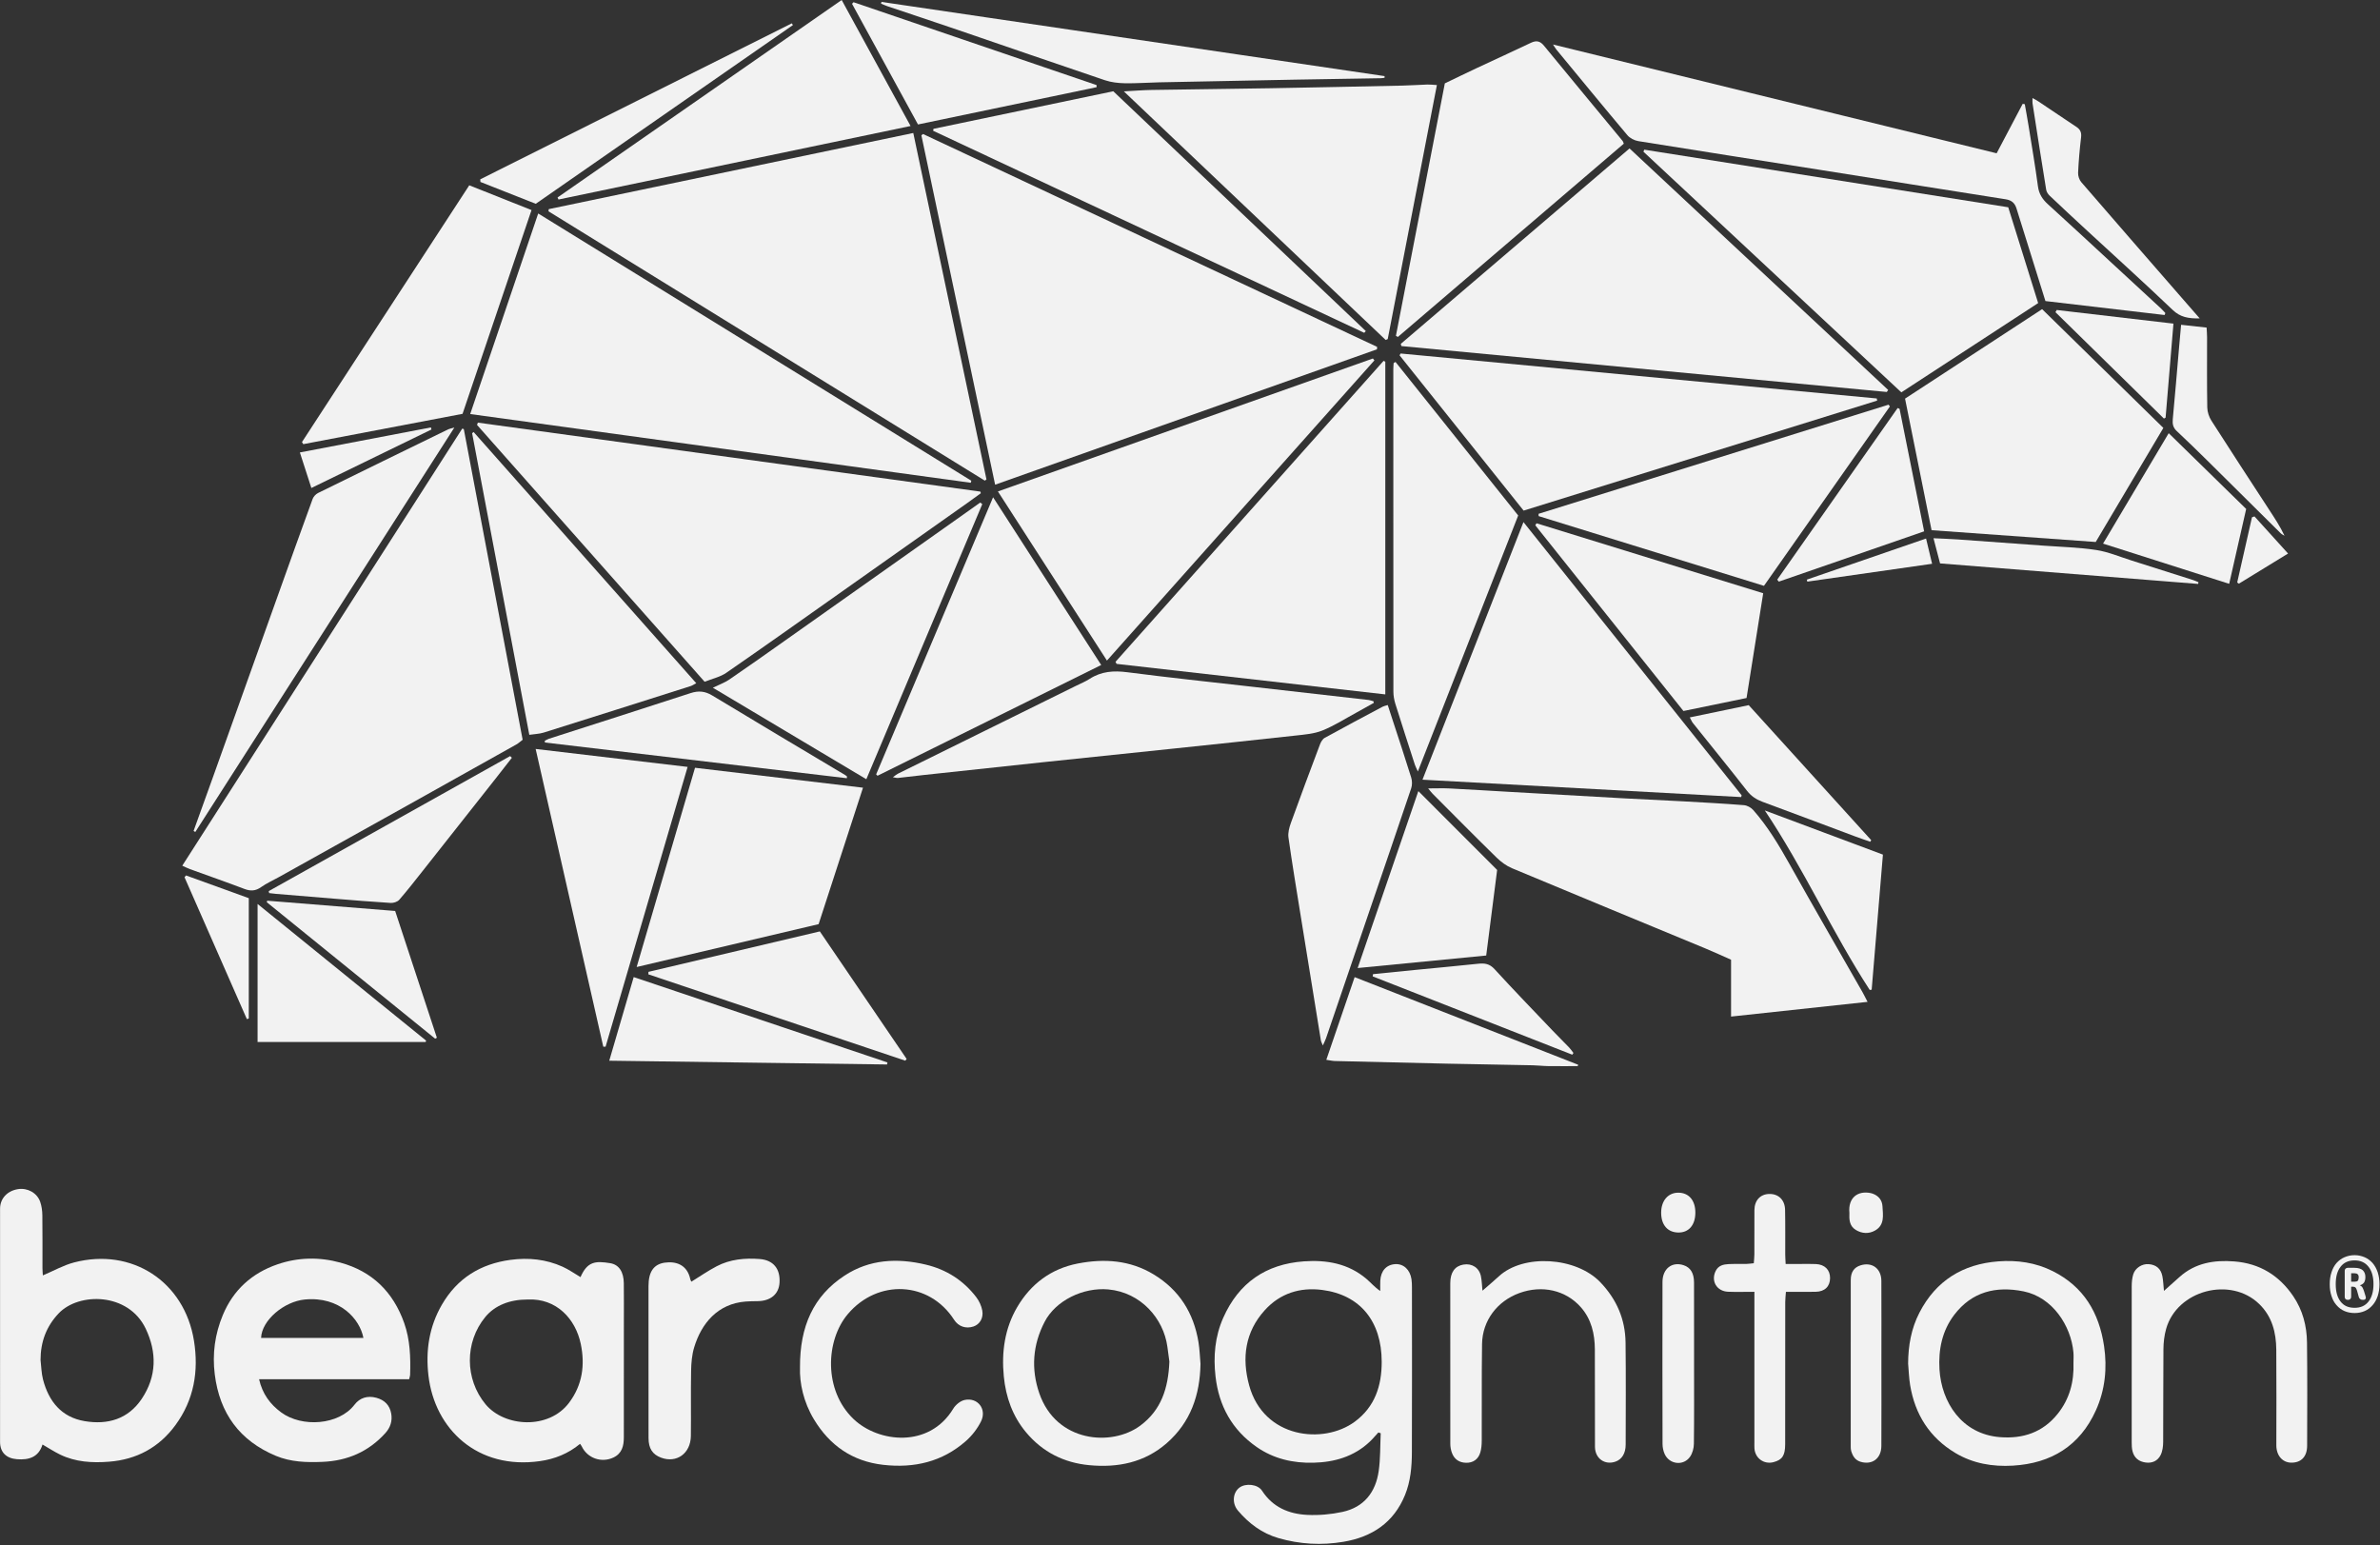 <?xml version="1.0" encoding="UTF-8" standalone="no"?><!DOCTYPE svg PUBLIC "-//W3C//DTD SVG 1.1//EN" "http://www.w3.org/Graphics/SVG/1.1/DTD/svg11.dtd"><svg width="100%" height="100%" viewBox="0 0 1910 1240" version="1.1" xmlns="http://www.w3.org/2000/svg" xmlns:xlink="http://www.w3.org/1999/xlink" xml:space="preserve" xmlns:serif="http://www.serif.com/" style="fill-rule:evenodd;clip-rule:evenodd;stroke-linejoin:round;stroke-miterlimit:2;"><rect x="0" y="0" width="1910" height="1240" fill="#333333" stroke="none"/><g id="FW-Image-Trace" serif:id="FW Image Trace"><path d="M740.72,107.539c121.483,56.954 242.967,113.904 364.45,170.858c-0.042,0.65 -0.088,1.305 -0.129,1.955c-101.796,36.091 -203.592,72.183 -306.429,108.645c-19.784,-93.741 -39.48,-187.062 -59.175,-280.383c0.429,-0.358 0.854,-0.717 1.283,-1.075" style="fill:#f2f2f2;fill-rule:nonzero;"/><path d="M440.361,167.847c97.241,-20.313 194.479,-40.63 292.562,-61.117c19.7,93.258 39.221,185.658 58.742,278.054c-0.438,0.321 -0.879,0.642 -1.317,0.963c-116.725,-72.055 -233.45,-144.109 -350.175,-216.159c0.063,-0.583 0.125,-1.162 0.188,-1.741" style="fill:#f2f2f2;fill-rule:nonzero;"/><path d="M372.211,344.375c15.716,82.979 31.433,165.962 47.225,249.345c-1.817,1.367 -3.338,2.805 -5.108,3.796c-29.192,16.384 -58.405,32.729 -87.634,49.05c-34.308,19.15 -68.629,38.275 -102.95,57.404c-4.771,2.659 -9.821,4.909 -14.262,8.038c-4.396,3.096 -8.363,3.304 -13.292,1.429c-14.492,-5.512 -29.146,-10.6 -43.721,-15.9c-1.921,-0.696 -3.746,-1.662 -6.192,-2.762c75.13,-117.3 149.909,-234.046 224.684,-350.796c0.417,0.133 0.833,0.262 1.25,0.396" style="fill:#f2f2f2;fill-rule:nonzero;"/><path d="M565.466,547.149c-61.35,-69.237 -121.996,-137.671 -182.637,-206.108c0.225,-0.617 0.446,-1.238 0.666,-1.854c134.421,18.45 268.842,36.904 403.263,55.354c0.133,0.433 0.262,0.871 0.392,1.304c-3.746,2.708 -7.467,5.446 -11.238,8.112c-34.092,24.096 -68.183,48.188 -102.292,72.263c-30.216,21.325 -60.354,42.775 -90.795,63.779c-4.9,3.379 -11.225,4.692 -17.359,7.15" style="fill:#f2f2f2;fill-rule:nonzero;"/><path d="M1514.19,314.585c-129.85,-12.28 -259.7,-24.559 -389.55,-36.838c-0.158,-0.592 -0.317,-1.179 -0.475,-1.771c60.938,-52.062 121.871,-104.125 183.567,-156.837c69.446,64.841 138.504,129.325 207.558,193.808l-1.1,1.638Z" style="fill:#f2f2f2;fill-rule:nonzero;"/><path d="M377.35,332.299c18.384,-54.234 36.263,-106.971 54.567,-160.963c116.654,71.984 232.117,143.229 347.579,214.479c-0.15,0.55 -0.304,1.096 -0.458,1.646c-133.488,-18.329 -266.979,-36.662 -401.688,-55.162" style="fill:#f2f2f2;fill-rule:nonzero;"/><path d="M1111.73,290.282l-0,267.025c-72.246,-8.209 -143.95,-16.355 -215.654,-24.5c-0.284,-0.546 -0.571,-1.096 -0.854,-1.642c71.712,-80.521 143.425,-161.042 215.137,-241.558c0.458,0.225 0.913,0.45 1.371,0.675" style="fill:#f2f2f2;fill-rule:nonzero;"/><path d="M1498.75,804.071c-37.162,4.004 -72.904,7.854 -109.541,11.8l-0,-45.638c-7.146,-3.145 -13.804,-6.229 -20.575,-9.037c-51.742,-21.446 -103.534,-42.767 -155.209,-64.379c-4.545,-1.904 -8.85,-5.088 -12.4,-8.559c-17.245,-16.879 -34.204,-34.054 -51.245,-51.145c-1.055,-1.059 -1.934,-2.292 -3.663,-4.367c6.508,-0 11.875,-0.229 17.217,0.041c16.871,0.863 33.737,1.921 50.604,2.884c29.7,1.696 59.396,3.408 89.1,5.041c15.996,0.884 32.004,1.546 48,2.43c16.171,0.891 32.342,1.775 48.483,3.062c2.609,0.208 5.713,1.9 7.471,3.892c11.583,13.137 20.525,28.05 29.071,43.308c19.267,34.413 39.042,68.538 58.587,102.792c1.188,2.079 2.221,4.25 4.1,7.875" style="fill:#f2f2f2;fill-rule:nonzero;"/><path d="M1635.67,243.245c-36.884,24.063 -73.113,47.7 -109.813,71.642c-69.258,-64.633 -138.112,-128.892 -206.966,-193.146c0.216,-0.541 0.437,-1.083 0.658,-1.625c97.2,15.384 194.404,30.767 292.1,46.229c7.983,25.559 15.892,50.871 24.021,76.9" style="fill:#f2f2f2;fill-rule:nonzero;"/><path d="M1222.61,419.013c59.208,74.142 117.15,146.704 175.091,219.263c-0.129,0.479 -0.258,0.958 -0.383,1.437c-84.771,-4.625 -169.542,-9.25 -255.742,-13.954c27.134,-69.225 53.788,-137.233 81.034,-206.746" style="fill:#f2f2f2;fill-rule:nonzero;"/><path d="M1153.14,68.256c-13.271,68.584 -26.363,136.238 -39.459,203.888c-0.546,0.237 -1.091,0.471 -1.641,0.704c-69.705,-66.183 -139.413,-132.371 -210.134,-199.517c8.371,-0.441 15.279,-1.025 22.2,-1.137c31.713,-0.525 63.429,-0.829 95.146,-1.375c35.404,-0.609 70.804,-1.367 106.204,-2.121c6.688,-0.142 13.363,-0.625 20.05,-0.85c2.063,-0.067 4.138,0.208 7.634,0.408" style="fill:#f2f2f2;fill-rule:nonzero;"/><path d="M1736.14,343.445c-18.258,30.787 -36.112,60.896 -54.279,91.533c-43.838,-3.15 -87.454,-6.283 -131.742,-9.466c-7.141,-35.442 -14.154,-70.234 -21.275,-105.584c36.696,-23.958 73.05,-47.696 109.992,-71.816c32.629,31.966 64.754,63.441 97.304,95.333" style="fill:#f2f2f2;fill-rule:nonzero;"/><path d="M888.343,530.163c-29.251,-45.379 -57.984,-89.954 -87.496,-135.742c101.07,-35.837 201,-71.266 300.925,-106.7c0.408,0.5 0.812,1.004 1.216,1.504c-71.316,80.05 -142.629,160.1 -214.646,240.938" style="fill:#f2f2f2;fill-rule:nonzero;"/><path d="M1737.12,252.822c-31.712,-3.712 -63.425,-7.429 -95.621,-11.2c-3.312,-10.596 -6.495,-20.808 -9.691,-31.017c-4.517,-14.454 -9.059,-28.9 -13.554,-43.362c-1.334,-4.296 -3.93,-6.567 -8.6,-7.296c-49.938,-7.821 -99.838,-15.846 -149.763,-23.737c-48.358,-7.646 -96.737,-15.142 -145.071,-22.942c-3.158,-0.513 -6.808,-2.388 -8.841,-4.8c-19.163,-22.758 -38.034,-45.763 -56.967,-68.713c-0.725,-0.879 -1.279,-1.9 -2.696,-4.037c119.354,29.271 237.417,58.225 356.021,87.312c7.125,-13.529 14.021,-26.612 20.912,-39.695c0.563,0.1 1.125,0.195 1.684,0.291c1.05,5.963 2.171,11.913 3.125,17.892c2.558,15.996 5.296,31.967 7.437,48.017c0.809,6.054 3.521,10.32 7.884,14.287c17.204,15.621 34.22,31.45 51.3,47.208c13.187,12.167 26.375,24.338 39.541,36.525c1.25,1.159 2.354,2.471 3.525,3.713c-0.208,0.517 -0.416,1.037 -0.625,1.554" style="fill:#f2f2f2;fill-rule:nonzero;"/><path d="M1222.74,409.801c-33.346,-41.742 -66.454,-83.192 -99.566,-124.638c0.283,-0.483 0.562,-0.966 0.841,-1.45c127.371,12.025 254.738,24.054 382.104,36.079c0.117,0.571 0.234,1.146 0.346,1.717c-94.379,29.371 -188.762,58.742 -283.725,88.292" style="fill:#f2f2f2;fill-rule:nonzero;"/><path d="M1120.26,269.51c13.071,-67.458 26.138,-134.921 39.254,-202.6c8.859,-4.254 17.379,-8.417 25.963,-12.442c14.346,-6.725 28.787,-13.262 43.083,-20.1c4.383,-2.095 7.392,-1.5 10.521,2.317c20.979,25.579 42.112,51.029 63.183,76.533c0.213,0.255 0.279,0.634 0.879,2.084c-60.25,51.546 -120.783,103.333 -181.316,155.121c-0.521,-0.305 -1.046,-0.609 -1.567,-0.913" style="fill:#f2f2f2;fill-rule:nonzero;"/><path d="M557.761,616.191c45.163,5.358 89.4,10.604 134.809,15.991c-12.017,36.946 -23.734,72.971 -35.617,109.509c-48.238,11.366 -96.254,22.683 -146.029,34.416c15.821,-54.008 31.162,-106.387 46.837,-159.916" style="fill:#f2f2f2;fill-rule:nonzero;"/><path d="M1137.86,619.167c-1.225,-2.762 -1.954,-4.083 -2.412,-5.492c-5.263,-16.258 -10.554,-32.508 -15.65,-48.82c-0.979,-3.138 -1.571,-6.538 -1.575,-9.817c-0.083,-86.175 -0.071,-172.346 -0.063,-258.521c0,-1.721 0.175,-3.442 0.267,-5.162l1.508,-0.863c32.7,40.933 65.4,81.863 98.446,123.225c-26.716,68.167 -53.346,136.117 -80.521,205.45" style="fill:#f2f2f2;fill-rule:nonzero;"/><path d="M1094.82,267.106c-115.317,-54.05 -230.629,-108.096 -345.946,-162.146c0.083,-0.517 0.167,-1.037 0.25,-1.558c47.963,-10.025 95.921,-20.046 144.304,-30.159c67.6,64.192 135.138,128.325 202.679,192.463c-0.429,0.467 -0.858,0.933 -1.287,1.4" style="fill:#f2f2f2;fill-rule:nonzero;"/><path d="M424.781,589.745c-15.546,-81.995 -30.721,-162.041 -45.9,-242.087c0.404,-0.308 0.804,-0.621 1.208,-0.929c59.413,67.033 118.825,134.071 178.675,201.604c-2.05,1.062 -3.183,1.871 -4.446,2.271c-39.287,12.491 -78.571,24.983 -117.904,37.321c-3.579,1.12 -7.483,1.2 -11.633,1.82" style="fill:#f2f2f2;fill-rule:nonzero;"/><path d="M32.542,1091.52c0.625,5.225 0.67,10.6 1.987,15.646c4.579,17.529 14.754,30.254 33.375,33.388c18.504,3.112 34.896,-1.538 45.867,-17.925c12.025,-17.963 12.217,-37.305 3.154,-56.292c-13.933,-29.204 -53.683,-29.254 -69.804,-12.304c-10.013,10.525 -14.579,23.004 -14.579,37.487m1.846,-67.933c8.825,-3.729 16.6,-8.167 24.962,-10.363c46.504,-12.195 88.663,15.33 96.313,62.763c3.937,24.408 0.062,47.412 -14.88,67.783c-13.2,17.992 -31.2,27.625 -53.3,29.346c-13.458,1.05 -26.854,0.317 -39.304,-5.754c-4.7,-2.292 -9.104,-5.183 -14.062,-8.046c-3.117,10.163 -10.905,12.575 -20.596,11.788c-8.471,-0.688 -13.459,-5.455 -13.471,-13.913c-0.067,-62.387 -0.067,-124.779 0.008,-187.167c0.009,-8.229 5.884,-14.325 14.396,-15.666c7.575,-1.192 15.296,2.954 17.796,10.166c1.183,3.417 1.688,7.217 1.737,10.855c0.192,14.1 0.063,28.2 0.088,42.3c0.004,2.037 0.212,4.079 0.312,5.908" style="fill:#f2f2f2;fill-rule:nonzero;"/><path d="M788.294,404.623c-30.866,73.238 -61.737,146.475 -93.046,220.763c-41.166,-24.55 -81.683,-48.713 -123.166,-73.446c5.187,-2.529 9.512,-4.038 13.162,-6.529c14.692,-10.025 29.196,-20.321 43.725,-30.579c46.317,-32.713 92.613,-65.455 138.917,-98.188c6.275,-4.437 12.537,-8.887 18.808,-13.333c0.534,0.437 1.067,0.875 1.6,1.312" style="fill:#f2f2f2;fill-rule:nonzero;"/><path d="M426.552,168.606c-18.555,54.825 -36.838,108.846 -55.342,163.525c-42.654,8.125 -85.229,16.233 -127.804,24.342c-0.359,-0.555 -0.717,-1.113 -1.075,-1.671c44.637,-68.513 89.275,-137.025 134.258,-206.075c16.767,6.671 32.888,13.087 49.963,19.879" style="fill:#f2f2f2;fill-rule:nonzero;"/><path d="M1415.62,470.177c-60.83,-18.825 -120.834,-37.395 -180.834,-55.966c-0.021,-0.613 -0.041,-1.225 -0.062,-1.838c93.625,-29.196 187.254,-58.391 280.879,-87.587c0.354,0.475 0.712,0.95 1.071,1.421c-33.575,47.833 -67.15,95.666 -101.054,143.97" style="fill:#f2f2f2;fill-rule:nonzero;"/><path d="M675.46,-0.001c18.495,33.829 36.533,66.812 55.295,101.125c-94.804,19.796 -188.675,39.4 -282.545,59c-0.255,-0.546 -0.505,-1.096 -0.759,-1.642c75.854,-52.725 151.709,-105.45 228.009,-158.483" style="fill:#f2f2f2;fill-rule:nonzero;"/><path d="M883.734,533.714c-60.409,29.912 -119.946,59.396 -179.484,88.879c-0.375,-0.367 -0.75,-0.729 -1.125,-1.096c31.067,-73.621 62.134,-147.246 93.85,-222.404c29.388,45.6 57.763,89.629 86.759,134.621" style="fill:#f2f2f2;fill-rule:nonzero;"/><path d="M1108.85,1092.86c-0.083,-32.412 -17.237,-53.666 -47.821,-57.6c-17.637,-2.266 -33.662,2.65 -45.975,16.221c-15.941,17.571 -18.566,38.475 -12.575,60.375c11.675,42.659 59.705,47.663 84.75,29.163c16.155,-11.934 21.663,-28.859 21.621,-48.159m-2.667,56.784c-2.345,2.521 -4.55,5.187 -7.05,7.541c-12.649,11.896 -28.308,16.346 -45.062,16.755c-16.304,0.4 -31.879,-3.092 -45.592,-12.646c-19.746,-13.754 -30.296,-32.942 -32.996,-56.563c-1.85,-16.162 -0.483,-32.058 6.184,-47.104c12.437,-28.067 34.258,-43.117 64.741,-45.296c18.25,-1.304 35.588,1.709 50.109,13.996c3.579,3.029 6.604,6.717 11.171,9.792c-0,-2.717 -0.109,-5.434 0.02,-8.142c0.384,-8.071 4.917,-13.042 12.105,-13.417c6.57,-0.337 11.766,4.438 12.925,12.067c0.341,2.25 0.383,4.563 0.383,6.846c0.021,44.062 0.125,88.125 -0.058,132.187c-0.046,11.634 -1.05,23.263 -5.525,34.234c-9.059,22.2 -26.542,33.654 -49.35,37.5c-17.567,2.962 -35.113,2.029 -52.338,-3c-13.154,-3.842 -23.592,-11.725 -32.321,-21.959c-5,-5.858 -4.237,-14.433 1.121,-18.5c4.904,-3.72 14.713,-2.829 18.138,2.455c8.6,13.266 21.479,18.683 36.279,19.416c9.375,0.463 19.071,-0.404 28.25,-2.383c17.337,-3.738 26.716,-15.833 29.129,-32.896c1.404,-9.95 1.125,-20.142 1.604,-30.225c-0.621,-0.217 -1.246,-0.437 -1.867,-0.658" style="fill:#f2f2f2;fill-rule:nonzero;"/><path d="M209.517,1073.75l82.121,0c-2.809,-15.087 -18.975,-33.491 -47.042,-30.8c-16.563,1.588 -34.483,16.513 -35.079,30.8m118.816,33.171l-120.416,0c2.671,11.788 8.908,20.142 17.783,26.663c16.592,12.191 46.175,10.27 58.771,-6.188c4.3,-5.617 10.517,-7.5 17.55,-5.583c6.55,1.779 10.737,5.904 11.937,12.683c1.05,5.946 -0.695,11.204 -4.671,15.621c-13.462,14.962 -30.483,22.292 -50.437,23.129c-12.758,0.538 -25.488,0.171 -37.45,-4.825c-29.088,-12.146 -45.142,-34.154 -49.046,-65.362c-2.067,-16.5 0.104,-32.321 6.45,-47.6c8.413,-20.25 23.421,-33.738 43.908,-40.759c16.53,-5.666 33.575,-5.995 50.5,-1.35c25.588,7.021 42.325,23.617 51.125,48.375c4.796,13.505 5.238,27.6 4.78,41.75c-0.029,0.842 -0.371,1.671 -0.784,3.446" style="fill:#f2f2f2;fill-rule:nonzero;"/><path d="M423.464,1042.95c-14.609,-0.025 -26.413,4.837 -33.975,13.991c-16.671,20.175 -16.513,49.954 0.187,70.1c15.175,18.304 50.688,20.559 67.038,-1.266c10.733,-14.329 12.858,-30.334 9.366,-47.15c-4.166,-20.042 -19.412,-36.788 -42.616,-35.675m42.404,-17.984c5.471,-12.537 11.896,-13.133 23.862,-11.162c7.142,1.175 10.775,7.137 10.888,16.017c0.137,10.745 0.046,21.495 0.046,32.245c-0.004,30.484 0.012,60.971 -0.021,91.455c-0.008,6.829 -1.371,12.962 -8.421,16.275c-9.542,4.487 -20.85,0.541 -25.358,-8.984c-0.279,-0.6 -0.734,-1.116 -1.35,-2.029c-9.475,7.875 -20.354,12.188 -32.175,13.867c-50.117,7.133 -84.421,-25.621 -89.484,-68.517c-2.379,-20.171 0.521,-39.354 10.805,-57.079c12.262,-21.133 30.887,-32.675 54.929,-35.921c14.466,-1.95 28.521,-0.529 41.866,5.471c4.925,2.212 9.4,5.417 14.413,8.362" style="fill:#f2f2f2;fill-rule:nonzero;"/><path d="M1102.51,564.117c-4.55,2.546 -9.075,5.133 -13.654,7.621c-9.134,4.958 -17.975,10.646 -27.55,14.517c-6.667,2.695 -14.304,3.279 -21.588,4.087c-32.708,3.633 -65.437,7.038 -98.166,10.479c-34.655,3.642 -69.317,7.188 -103.967,10.85c-31.854,3.363 -63.696,6.813 -95.538,10.25c-7.162,0.771 -14.308,1.684 -21.466,2.45c-0.963,0.104 -1.975,-0.271 -4.034,-0.591c1.917,-1.35 2.905,-2.259 4.063,-2.83c47.675,-23.554 95.367,-47.07 143.054,-70.604c3.633,-1.791 7.438,-3.329 10.817,-5.516c9.404,-6.075 19.304,-6.742 30.266,-5.313c33.155,4.308 66.421,7.796 99.642,11.583c31.304,3.563 62.608,7.092 93.908,10.675c1.338,0.155 2.634,0.684 3.946,1.038c0.088,0.433 0.179,0.871 0.267,1.304" style="fill:#f2f2f2;fill-rule:nonzero;"/><path d="M1113.69,565.845c1.395,4.287 2.633,8.087 3.866,11.883c5.021,15.413 10.163,30.792 14.95,46.275c0.817,2.65 0.892,6.021 0.017,8.621c-11.271,33.558 -22.792,67.034 -34.225,100.538c-11.375,33.35 -22.721,66.704 -34.108,100.05c-0.546,1.604 -1.363,3.121 -2.584,5.862c-0.841,-2.162 -1.416,-3.121 -1.583,-4.141c-5.517,-33.892 -11.021,-67.788 -16.475,-101.688c-3.275,-20.342 -6.658,-40.671 -9.525,-61.071c-0.529,-3.766 0.617,-8.05 1.95,-11.746c7.587,-21.05 15.425,-42.004 23.321,-62.941c0.754,-2 2.091,-4.354 3.837,-5.317c15.425,-8.508 31,-16.75 46.546,-25.033c0.896,-0.475 1.954,-0.642 4.013,-1.292" style="fill:#f2f2f2;fill-rule:nonzero;"/><path d="M429.875,601.095c41.296,4.875 81.208,9.588 121.946,14.396c-22.121,75.463 -43.967,149.996 -65.817,224.525c-0.612,0.017 -1.229,0.029 -1.846,0.042c-17.996,-79.217 -35.991,-158.429 -54.283,-238.963" style="fill:#f2f2f2;fill-rule:nonzero;"/><path d="M155.359,666.889c5.346,-14.846 10.721,-29.688 16.033,-44.546c17.263,-48.263 34.492,-96.538 51.75,-144.8c9.196,-25.713 18.379,-51.429 27.746,-77.075c0.696,-1.904 2.542,-3.904 4.371,-4.808c34.766,-17.13 69.608,-34.109 104.45,-51.092c1.012,-0.492 2.187,-0.65 4.921,-1.433c-69.859,109.066 -138.88,216.825 -207.9,324.587c-0.459,-0.279 -0.913,-0.554 -1.371,-0.833" style="fill:#f2f2f2;fill-rule:nonzero;"/><path d="M1233.09,419.963c60.283,18.609 120.567,37.221 181.917,56.159c-4.467,28.12 -8.867,55.8 -13.359,84.07c-16.746,3.455 -33.229,6.85 -50.654,10.442c-39.596,-49.646 -79.242,-99.346 -118.883,-149.05c0.325,-0.542 0.654,-1.079 0.979,-1.621" style="fill:#f2f2f2;fill-rule:nonzero;"/><path d="M1664,1093.83c0,-2.817 0.217,-5.65 -0.033,-8.446c-1.909,-21.396 -16.817,-44.287 -39.979,-48.967c-22.213,-4.483 -41.521,0.292 -55.634,18.784c-9.771,12.8 -12.841,27.991 -11.871,43.946c1.58,26.045 17.721,51.816 48.459,54.258c18.462,1.471 34.4,-3.742 46.379,-18.688c9.608,-11.987 13.208,-25.8 12.679,-40.887m-132.7,0.529c0.071,-14.354 2.496,-28.121 9.113,-40.925c13.27,-25.688 34.87,-38.95 63.3,-41.096c15.091,-1.141 29.862,0.925 43.67,7.842c24.85,12.437 37.2,33.417 41.163,60.087c2.65,17.825 0.825,35.325 -6.588,51.709c-12.845,28.408 -35.825,42.479 -66.537,44.304c-16.317,0.971 -32.104,-1.7 -46.279,-10.204c-20.571,-12.338 -32.321,-30.888 -36.221,-54.405c-0.95,-5.704 -1.104,-11.537 -1.621,-17.312" style="fill:#f2f2f2;fill-rule:nonzero;"/><path d="M938.457,1092.75c-0.392,-2.917 -0.996,-7.442 -1.617,-11.971c-3.07,-22.45 -21.229,-43.558 -47.395,-45.925c-20.163,-1.825 -42.238,8.859 -51.146,26.071c-9.596,18.55 -10.929,37.829 -4.238,57.275c13.567,39.425 57.996,43.063 81.034,25.963c16.787,-12.459 22.479,-29.905 23.362,-51.413m24.967,1.825c-0.425,24.971 -7.934,46.908 -27.1,63.654c-17.834,15.575 -39.267,19.863 -62.213,17.667c-20.325,-1.942 -37.425,-10.517 -50.641,-26.321c-10.88,-13 -16.246,-28.242 -17.892,-44.9c-1.929,-19.592 0.754,-38.612 10.75,-55.633c10.892,-18.55 27.187,-30.859 48.683,-35c21.167,-4.084 41.788,-2.742 60.771,8.729c20.592,12.442 32.196,30.979 36.038,54.492c0.929,5.708 1.091,11.537 1.604,17.312" style="fill:#f2f2f2;fill-rule:nonzero;"/><path d="M1138.25,634.918c21.288,21.308 41.879,41.917 63.242,63.296c-2.817,22 -5.75,44.954 -8.779,68.658c-34.167,3.329 -67.867,6.613 -103.159,10.05c16.413,-47.862 32.488,-94.742 48.696,-142.004" style="fill:#f2f2f2;fill-rule:nonzero;"/><path d="M1736.61,1036.04c4.683,-4.183 8.604,-7.679 12.516,-11.183c12.605,-11.296 27.725,-13.733 43.905,-12.479c20.383,1.579 36.07,11.216 47.4,27.987c7.512,11.117 10.82,23.763 10.983,36.992c0.329,27.667 0.187,55.337 0.1,83.004c-0.029,8.759 -4.875,13.65 -12.813,13.521c-7.083,-0.112 -11.908,-5.837 -11.895,-13.95c0.029,-25.554 0.162,-51.112 -0.042,-76.662c-0.108,-13.742 -3.304,-26.563 -13.6,-36.621c-23.071,-22.538 -66.092,-11.188 -74.813,19.887c-1.454,5.179 -2.108,10.738 -2.158,16.134c-0.229,24.845 -0.029,49.695 -0.208,74.545c-0.025,3.596 -0.517,7.567 -2.113,10.688c-2.308,4.508 -6.625,6.608 -11.991,5.858c-5.48,-0.762 -9.113,-3.708 -10.492,-9.025c-0.604,-2.346 -0.658,-4.883 -0.658,-7.329c-0.038,-41.771 -0.055,-83.537 0.02,-125.308c0.005,-3.125 0.317,-6.384 1.225,-9.354c1.575,-5.163 7.096,-8.563 12.292,-8.184c6.004,0.438 9.838,3.554 11.05,9.563c0.721,3.562 0.813,7.254 1.292,11.916" style="fill:#f2f2f2;fill-rule:nonzero;"/><path d="M1189.71,1035.87c4.759,-4.158 9.029,-7.708 13.1,-11.479c19.809,-18.341 62.071,-15.6 81.496,4.7c13.088,13.675 20.021,29.734 20.242,48.467c0.321,27.3 0.137,54.608 0.091,81.912c-0.008,6.917 -3.037,11.755 -8.104,13.563c-8.587,3.067 -16.5,-2.463 -16.541,-11.883c-0.117,-26.071 0.05,-52.146 -0.092,-78.217c-0.071,-12.425 -2.779,-24.221 -11.258,-33.813c-12.167,-13.762 -31.121,-17.966 -49.329,-11.35c-17.78,6.463 -29.659,22.13 -29.938,40.871c-0.387,25.888 -0.121,51.788 -0.246,77.684c-0.012,3.129 -0.271,6.383 -1.15,9.358c-1.646,5.554 -5.846,8.425 -11.466,8.3c-5.496,-0.121 -9.43,-2.829 -11.325,-7.971c-0.834,-2.262 -1.284,-4.8 -1.288,-7.212c-0.079,-42.984 -0.092,-85.967 -0.029,-128.95c0.012,-8.734 3.721,-13.746 10.483,-14.921c6.938,-1.209 12.75,2.521 14.142,9.441c0.712,3.525 0.779,7.18 1.212,11.5" style="fill:#f2f2f2;fill-rule:nonzero;"/><path d="M642.013,1097.33c-0.15,-32.929 10.78,-57.191 35.775,-73.575c19.992,-13.104 42.321,-14.25 65.163,-8.82c16.529,3.929 30.133,12.604 40.458,26.058c2.363,3.079 4.209,7.017 4.892,10.808c1.108,6.129 -2.117,11.1 -6.975,12.767c-6.138,2.104 -12.175,0.042 -15.629,-5.338c-20.004,-31.129 -61.338,-32.912 -85.304,-4.579c-17.805,21.042 -19.68,61.209 4.72,84.35c19.834,18.809 60.588,23.542 79.909,-8.466c1.879,-3.109 5.716,-6.246 9.154,-6.975c10.496,-2.225 17.958,7.441 13.108,17.216c-2.896,5.838 -7.221,11.417 -12.116,15.734c-18.98,16.741 -41.521,21.937 -66.359,19.12c-24.816,-2.816 -43.025,-15.62 -55.662,-36.595c-8.292,-13.767 -11.596,-29.009 -11.134,-41.705" style="fill:#f2f2f2;fill-rule:nonzero;"/><path d="M726.514,851.269c-68.721,-23.096 -137.446,-46.192 -206.166,-69.287c0.012,-0.667 0.025,-1.334 0.037,-2c45.567,-10.755 91.133,-21.505 137.55,-32.459c23.3,34.234 46.483,68.292 69.663,102.35c-0.363,0.467 -0.721,0.93 -1.084,1.396" style="fill:#f2f2f2;fill-rule:nonzero;"/><path d="M736.712,99.894c-17.813,-32.588 -35.367,-64.713 -52.925,-96.834c0.4,-0.429 0.795,-0.858 1.191,-1.287c65.021,22.179 130.042,44.354 195.063,66.529c-0.009,0.563 -0.013,1.121 -0.021,1.679c-47.571,9.929 -95.146,19.859 -143.308,29.913" style="fill:#f2f2f2;fill-rule:nonzero;"/><path d="M1111.16,62.424c-1.009,0.121 -2.013,0.333 -3.025,0.35c-23.063,0.391 -46.13,0.721 -69.196,1.154c-36.263,0.675 -72.529,1.392 -108.792,2.146c-9.15,0.191 -18.3,0.916 -27.437,0.741c-5.363,-0.104 -10.959,-0.737 -16.009,-2.437c-39.55,-13.338 -78.983,-27.029 -118.479,-40.529c-18.662,-6.379 -37.396,-12.563 -56.087,-18.863c-1.73,-0.583 -3.388,-1.379 -5.08,-2.071c0.125,-0.462 0.25,-0.92 0.375,-1.379c134.571,19.85 269.142,39.7 403.713,59.55c0.004,0.446 0.012,0.892 0.017,1.338" style="fill:#f2f2f2;fill-rule:nonzero;"/><path d="M554.859,1028.64c6.892,-4.245 13.363,-8.758 20.296,-12.383c10.771,-5.629 22.596,-6.721 34.492,-5.804c11.025,0.85 16.612,7.887 15.946,18.962c-0.555,9.242 -7.15,14.759 -17.709,14.863c-3.171,0.033 -6.346,0.054 -9.504,0.3c-22.367,1.737 -35.446,17.408 -41.313,36.837c-1.8,5.963 -2.325,12.476 -2.441,18.755c-0.325,17.437 0.029,34.883 -0.192,52.325c-0.175,14.033 -11.471,22.054 -23.954,17.362c-6.854,-2.579 -9.992,-7.35 -10.013,-15.712c-0.058,-20.613 -0.024,-41.225 -0.024,-61.842c-0.005,-20.083 -0.009,-40.171 -0,-60.258c0.008,-11.3 4.179,-17.417 13.037,-18.675c8.721,-1.242 18.029,1.404 20.517,13.395c0.166,0.796 0.691,1.513 0.862,1.875" style="fill:#f2f2f2;fill-rule:nonzero;"/><path d="M488.94,851.293c6.745,-23.076 13.083,-44.771 19.612,-67.109c68.383,23 136.013,45.746 203.646,68.496c-0.1,0.546 -0.196,1.092 -0.296,1.638c-73.879,-1 -147.754,-2.005 -222.962,-3.025" style="fill:#f2f2f2;fill-rule:nonzero;"/><path d="M206.708,725.494c45.862,37.192 90.554,73.433 135.242,109.679c-0.117,0.367 -0.234,0.738 -0.35,1.104l-134.892,0l-0,-110.783Z" style="fill:#f2f2f2;fill-rule:nonzero;"/><path d="M1687.75,436.283c17.796,-29.938 34.975,-58.838 52.684,-88.621c21.066,20.608 41.266,40.367 62.17,60.817c-4.425,19.483 -8.92,39.279 -13.641,60.079c-33.729,-10.754 -66.804,-21.304 -101.213,-32.275" style="fill:#f2f2f2;fill-rule:nonzero;"/><path d="M679.62,624.581c-80.754,-9.554 -161.508,-19.104 -242.262,-28.658c-0.067,-0.454 -0.138,-0.904 -0.208,-1.358c1.112,-0.559 2.17,-1.275 3.337,-1.65c37.888,-12.196 75.813,-24.263 113.646,-36.621c6.342,-2.071 11.567,-1.684 17.4,1.846c35.554,21.525 71.304,42.725 106.983,64.045c0.438,0.263 0.813,0.634 1.217,0.955c-0.038,0.483 -0.075,0.962 -0.113,1.441" style="fill:#f2f2f2;fill-rule:nonzero;"/><path d="M1266.15,855.64c-7.95,0 -15.904,0.075 -23.85,-0.029c-4.042,-0.054 -8.075,-0.558 -12.117,-0.642c-23.058,-0.471 -46.12,-0.821 -69.179,-1.316c-29.921,-0.642 -59.837,-1.371 -89.75,-2.113c-1.871,-0.046 -3.733,-0.512 -6.871,-0.967c7.638,-22.295 15.046,-43.912 22.738,-66.354c60.475,23.709 119.929,47.013 179.379,70.313c-0.117,0.371 -0.233,0.737 -0.35,1.108" style="fill:#f2f2f2;fill-rule:nonzero;"/><path d="M410.792,608.169c-4.379,5.604 -8.737,11.221 -13.142,16.804c-19.412,24.605 -38.82,49.213 -58.266,73.792c-6.225,7.871 -12.388,15.808 -18.971,23.371c-1.433,1.646 -4.608,2.675 -6.892,2.533c-15.108,-0.912 -30.191,-2.196 -45.279,-3.412c-15.612,-1.259 -31.217,-2.571 -46.825,-3.875c-1.804,-0.15 -3.604,-0.409 -5.404,-0.617c-0.121,-0.525 -0.246,-1.054 -0.367,-1.583c64.584,-36.121 129.171,-72.246 193.754,-108.371c0.467,0.454 0.93,0.904 1.392,1.358" style="fill:#f2f2f2;fill-rule:nonzero;"/><path d="M1407.94,1036.77c-7.746,-0 -14.417,0.208 -21.071,-0.05c-9.254,-0.363 -14.063,-8.729 -9.921,-16.834c2.15,-4.216 6.084,-5.145 10.217,-5.354c4.746,-0.241 9.512,-0.05 14.271,-0.141c1.87,-0.038 3.737,-0.33 6.029,-0.546c0.179,-2.667 0.446,-4.896 0.454,-7.125c0.042,-11.804 -0.037,-23.609 0.033,-35.413c0.05,-7.958 4.746,-12.971 12.021,-13.071c7.3,-0.104 12.429,4.78 12.592,12.692c0.246,11.975 0.083,23.958 0.125,35.942c0.008,2.079 0.179,4.158 0.337,7.546c4.271,-0 8.209,-0.005 12.146,0.004c4.05,0.008 8.113,-0.113 12.154,0.075c7.121,0.333 11.392,4.679 11.338,11.291c-0.05,6.705 -4.246,10.834 -11.513,10.971c-7.725,0.142 -15.454,0.034 -23.904,0.034c-0.221,3.116 -0.55,5.654 -0.554,8.191c-0.037,38.059 -0.004,76.113 -0.054,114.167c-0.013,9.075 -2.375,12.517 -9.404,14.346c-7.604,1.983 -14.754,-3.167 -15.254,-11.029c-0.109,-1.755 -0.038,-3.525 -0.038,-5.284c-0.004,-37 -0.004,-74 -0.004,-110.996l-0,-9.416" style="fill:#f2f2f2;fill-rule:nonzero;"/><path d="M1524.44,328.138c6.521,32.521 13.046,65.037 19.717,98.3c-39.388,13.633 -78.005,27 -116.625,40.371c-0.421,-0.534 -0.846,-1.067 -1.271,-1.6c32.216,-45.917 64.433,-91.838 96.65,-137.759c0.512,0.23 1.02,0.459 1.529,0.688" style="fill:#f2f2f2;fill-rule:nonzero;"/><path d="M636.327,20.14c-68.646,47.704 -137.292,95.412 -206.375,143.421c-14.896,-5.879 -29.65,-11.704 -44.404,-17.529c-0.042,-0.7 -0.088,-1.405 -0.13,-2.109c83.346,-41.729 166.692,-83.458 250.042,-125.191c0.288,0.47 0.575,0.937 0.867,1.408" style="fill:#f2f2f2;fill-rule:nonzero;"/><path d="M1416.3,650.435c32.15,12.025 62.988,23.558 94.784,35.45c-3.021,36.3 -6.021,72.346 -9.026,108.392c-0.516,0.075 -1.037,0.15 -1.554,0.229c-30.041,-46.154 -52.571,-96.733 -84.204,-144.071" style="fill:#f2f2f2;fill-rule:nonzero;"/><path d="M1356.08,575.777c16.155,-3.362 31.4,-6.533 47.305,-9.842c32.766,36.117 65.533,72.238 98.304,108.359c-0.263,0.421 -0.525,0.837 -0.784,1.254c-4.033,-1.413 -8.087,-2.758 -12.091,-4.254c-24.734,-9.242 -49.429,-18.584 -74.2,-27.729c-5.088,-1.88 -9.159,-4.484 -12.609,-8.909c-14.283,-18.308 -28.966,-36.308 -43.466,-54.45c-0.742,-0.925 -1.175,-2.087 -2.459,-4.429" style="fill:#f2f2f2;fill-rule:nonzero;"/><path d="M214.426,722.87c33.929,2.725 67.859,5.45 102.696,8.25c11.167,33.934 22.325,67.842 33.483,101.75c-0.458,0.246 -0.92,0.496 -1.379,0.746c-45.033,-36.496 -90.062,-72.996 -135.096,-109.496c0.1,-0.416 0.196,-0.833 0.296,-1.25" style="fill:#f2f2f2;fill-rule:nonzero;"/><path d="M1765.33,255.555c-9.238,0.142 -15.638,-1.013 -21.7,-6.804c-22.638,-21.642 -45.913,-42.613 -68.921,-63.863c-9.95,-9.191 -19.879,-18.404 -29.704,-27.721c-1.325,-1.258 -2.604,-3.104 -2.888,-4.841c-3.771,-23.1 -7.362,-46.225 -10.962,-69.35c-0.179,-1.142 -0.025,-2.342 -0.025,-4.309c2.058,1.188 3.566,1.955 4.962,2.888c10.092,6.746 20.125,13.583 30.259,20.271c3.162,2.087 4.225,4.541 3.758,8.429c-1.133,9.425 -1.946,18.904 -2.388,28.379c-0.116,2.508 0.913,5.671 2.546,7.563c27.921,32.35 56.021,64.554 84.083,96.783c3.313,3.804 6.634,7.6 10.98,12.575" style="fill:#f2f2f2;fill-rule:nonzero;"/><path d="M1101.89,781.83c11.138,-1.121 22.271,-2.263 33.409,-3.355c16.975,-1.666 33.962,-3.195 50.916,-5.004c5.18,-0.55 9.18,-0.041 13.138,4.284c15.304,16.733 31.083,33.029 46.725,49.454c4.358,4.575 8.879,8.996 13.254,13.562c1.258,1.313 2.258,2.871 3.379,4.321c-0.308,0.458 -0.616,0.917 -0.925,1.375c-53.396,-20.95 -106.791,-41.904 -160.191,-62.854c0.1,-0.596 0.195,-1.188 0.295,-1.783" style="fill:#f2f2f2;fill-rule:nonzero;"/><path d="M1359.52,1094.82c-0.005,21.321 0.133,42.646 -0.138,63.962c-0.046,3.488 -1.108,7.488 -3.054,10.321c-5.2,7.559 -16.496,6.317 -20.354,-2.033c-1.142,-2.475 -1.746,-5.425 -1.754,-8.163c-0.105,-43.345 -0.134,-86.695 -0.038,-130.041c0.025,-10.692 7.642,-16.529 16.975,-13.442c5.471,1.808 8.308,6.325 8.338,13.846c0.066,19.029 0.025,38.062 0.029,57.092c-0,2.82 -0,5.637 -0.004,8.458" style="fill:#f2f2f2;fill-rule:nonzero;"/><path d="M1650.55,248.79c30.921,3.612 61.846,7.22 93.688,10.941c-2.138,25.575 -4.221,50.496 -6.3,75.417c-0.442,0.262 -0.884,0.525 -1.321,0.787c-29.025,-28.466 -58.046,-56.929 -87.067,-85.391c0.334,-0.584 0.667,-1.171 1,-1.754" style="fill:#f2f2f2;fill-rule:nonzero;"/><path d="M1509.87,1094.49c0,22.004 0.079,44.008 -0.037,66.013c-0.055,10.025 -7.305,15.395 -16.559,12.72c-4.462,-1.291 -6.421,-4.654 -7.646,-8.67c-0.35,-1.15 -0.379,-2.434 -0.379,-3.655c-0.012,-44.537 -0.041,-89.075 0.025,-133.612c0.013,-6.433 2.721,-10.15 7.875,-11.763c9.179,-2.875 16.634,2.53 16.684,12.425c0.12,22.18 0.037,44.363 0.037,66.542" style="fill:#f2f2f2;fill-rule:nonzero;"/><path d="M1750.38,260.663c7.183,0.792 13.688,1.509 20.479,2.254c0.15,3.084 0.35,5.334 0.354,7.588c0.025,18.842 -0.158,37.687 0.167,56.525c0.063,3.587 1.396,7.587 3.342,10.633c15.346,24.025 30.971,47.871 46.529,71.759c4.279,6.57 8.633,13.091 12.121,20.562c-1.013,-0.646 -2.179,-1.133 -3.013,-1.958c-19.754,-19.538 -39.446,-39.138 -59.212,-58.663c-8.013,-7.916 -16.1,-15.754 -24.313,-23.462c-2.891,-2.713 -3.5,-5.642 -3.133,-9.463c1.783,-18.733 3.304,-37.487 4.929,-56.233c0.537,-6.246 1.117,-12.492 1.75,-19.542" style="fill:#f2f2f2;fill-rule:nonzero;"/><path d="M1764.08,468.641c-68.846,-5.475 -137.692,-10.946 -207.133,-16.467c-1.738,-6.65 -3.35,-12.833 -5.275,-20.204c7.2,0.354 13.4,0.542 19.583,0.979c23.004,1.617 46.004,3.296 69,4.992c14.046,1.033 28.208,1.346 42.087,3.483c9.642,1.488 18.909,5.475 28.313,8.433c16.471,5.188 32.925,10.434 49.375,15.684c1.458,0.462 2.85,1.137 4.275,1.716c-0.075,0.463 -0.15,0.921 -0.225,1.384" style="fill:#f2f2f2;fill-rule:nonzero;"/><path d="M199.658,720.846l-0,96.604c-0.513,0.154 -1.029,0.308 -1.542,0.458c-16.675,-37.941 -33.346,-75.879 -50.016,-113.821c0.391,-0.495 0.783,-0.987 1.175,-1.483c16.67,6.038 33.341,12.071 50.383,18.242" style="fill:#f2f2f2;fill-rule:nonzero;"/><path d="M346.236,344.708c-31.854,15.517 -63.708,31.034 -96.354,46.934c-3.142,-9.721 -5.975,-18.471 -9.225,-28.517c35.692,-6.821 70.421,-13.458 105.154,-20.096c0.142,0.558 0.284,1.121 0.425,1.679" style="fill:#f2f2f2;fill-rule:nonzero;"/><path d="M1450.01,465.195c31.492,-10.854 62.988,-21.713 95.7,-32.988c1.642,6.88 3.109,13.009 4.842,20.267c-33.971,4.863 -67.058,9.596 -100.142,14.329l-0.4,-1.608Z" style="fill:#f2f2f2;fill-rule:nonzero;"/><path d="M1795.4,467.475c3.95,-17.434 7.9,-34.871 11.854,-52.305c0.667,-0.237 1.338,-0.475 2.009,-0.716c8.854,9.791 17.712,19.583 26.954,29.8c-12.563,7.696 -26.025,15.941 -39.492,24.191c-0.442,-0.325 -0.883,-0.645 -1.325,-0.97" style="fill:#f2f2f2;fill-rule:nonzero;"/><path d="M1484.18,973.365c-1.158,-12.22 6.809,-17.958 17.109,-15.829c0.516,0.109 1.025,0.25 1.521,0.429c4.787,1.717 7.654,5.288 7.916,10.167c0.379,7.054 1.909,14.917 -5.846,19.383c-5.004,2.88 -10.491,2.638 -15.525,-0.395c-5.362,-3.23 -5.35,-8.621 -5.175,-13.755" style="fill:#f2f2f2;fill-rule:nonzero;"/><path d="M1360.56,973.252c-0.025,9.954 -5.258,16.05 -13.687,15.933c-8.613,-0.116 -13.771,-6.095 -13.755,-15.941c0.013,-9.617 5.555,-16.059 13.792,-16.029c8.438,0.025 13.675,6.179 13.65,16.037" style="fill:#f2f2f2;fill-rule:nonzero;"/><path d="M1886.85,1028.66l-0,-6.763l2.85,0c2.142,0 3.217,1.063 3.217,3.204c-0,1.242 -0.271,2.221 -0.721,2.767c-0.534,0.533 -1.338,0.792 -2.496,0.792l-2.85,-0Zm-2.85,14.537l0.533,0c0.625,0 1.159,-0.179 1.609,-0.629c0.45,-0.45 0.708,-0.979 0.708,-1.692l-0,-8.195l1.692,-0c0.72,-0 1.254,0.262 1.787,0.616c0.45,0.45 0.883,1.334 1.254,2.592l1.417,5.071c0.179,0.721 0.533,1.254 1.079,1.608c0.529,0.45 1.158,0.629 1.867,0.629l0.983,0c0.529,0 1.063,-0.179 1.417,-0.725c0.354,-0.529 0.354,-1.062 0.175,-1.771l-1.417,-4.637c-0.45,-1.254 -0.9,-2.317 -1.337,-3.025c-0.53,-0.725 -1.159,-1.163 -1.963,-1.517c1.433,-0.366 2.496,-1.075 3.3,-2.058c0.708,-0.983 1.158,-2.496 1.158,-4.638c0,-2.22 -0.708,-4.008 -2.058,-5.345c-1.417,-1.238 -3.642,-1.963 -6.683,-1.963l-5.521,0c-0.708,0 -1.242,0.275 -1.692,0.725c-0.45,0.433 -0.625,0.979 -0.625,1.596l0,21.037c0,0.713 0.175,1.242 0.625,1.692c0.45,0.45 0.984,0.629 1.692,0.629m-9.533,-12.575c-0,-5.971 1.241,-10.608 3.916,-13.991c2.588,-3.38 6.325,-5.071 11.234,-5.071c4.816,-0 8.47,1.691 11.141,5.071c2.675,3.383 4.009,8.02 4.009,13.991c-0,5.975 -1.334,10.609 -4.009,13.992c-2.671,3.396 -6.325,4.992 -11.141,4.992c-4.909,-0 -8.646,-1.596 -11.234,-4.992c-2.675,-3.383 -3.916,-8.017 -3.916,-13.992m35.116,0c0,-3.475 -0.533,-6.679 -1.433,-9.529c-0.983,-2.85 -2.317,-5.346 -4.092,-7.404c-1.787,-1.95 -3.829,-3.563 -6.325,-4.638c-2.496,-1.062 -5.171,-1.691 -8.116,-1.691c-3.025,-0 -5.7,0.629 -8.196,1.692c-2.492,1.074 -4.554,2.687 -6.338,4.637c-1.775,2.058 -3.112,4.554 -4.012,7.404c-0.979,2.85 -1.417,6.054 -1.417,9.529c0,3.575 0.438,6.684 1.417,9.546c0.9,2.85 2.237,5.346 4.012,7.296c1.784,2.058 3.846,3.654 6.338,4.733c2.496,1.063 5.171,1.609 8.196,1.609c2.945,-0 5.62,-0.546 8.116,-1.609c2.496,-1.079 4.538,-2.675 6.325,-4.733c1.775,-1.95 3.109,-4.446 4.092,-7.296c0.9,-2.862 1.433,-5.971 1.433,-9.546" style="fill:#f2f2f2;fill-rule:nonzero;"/></g></svg>
